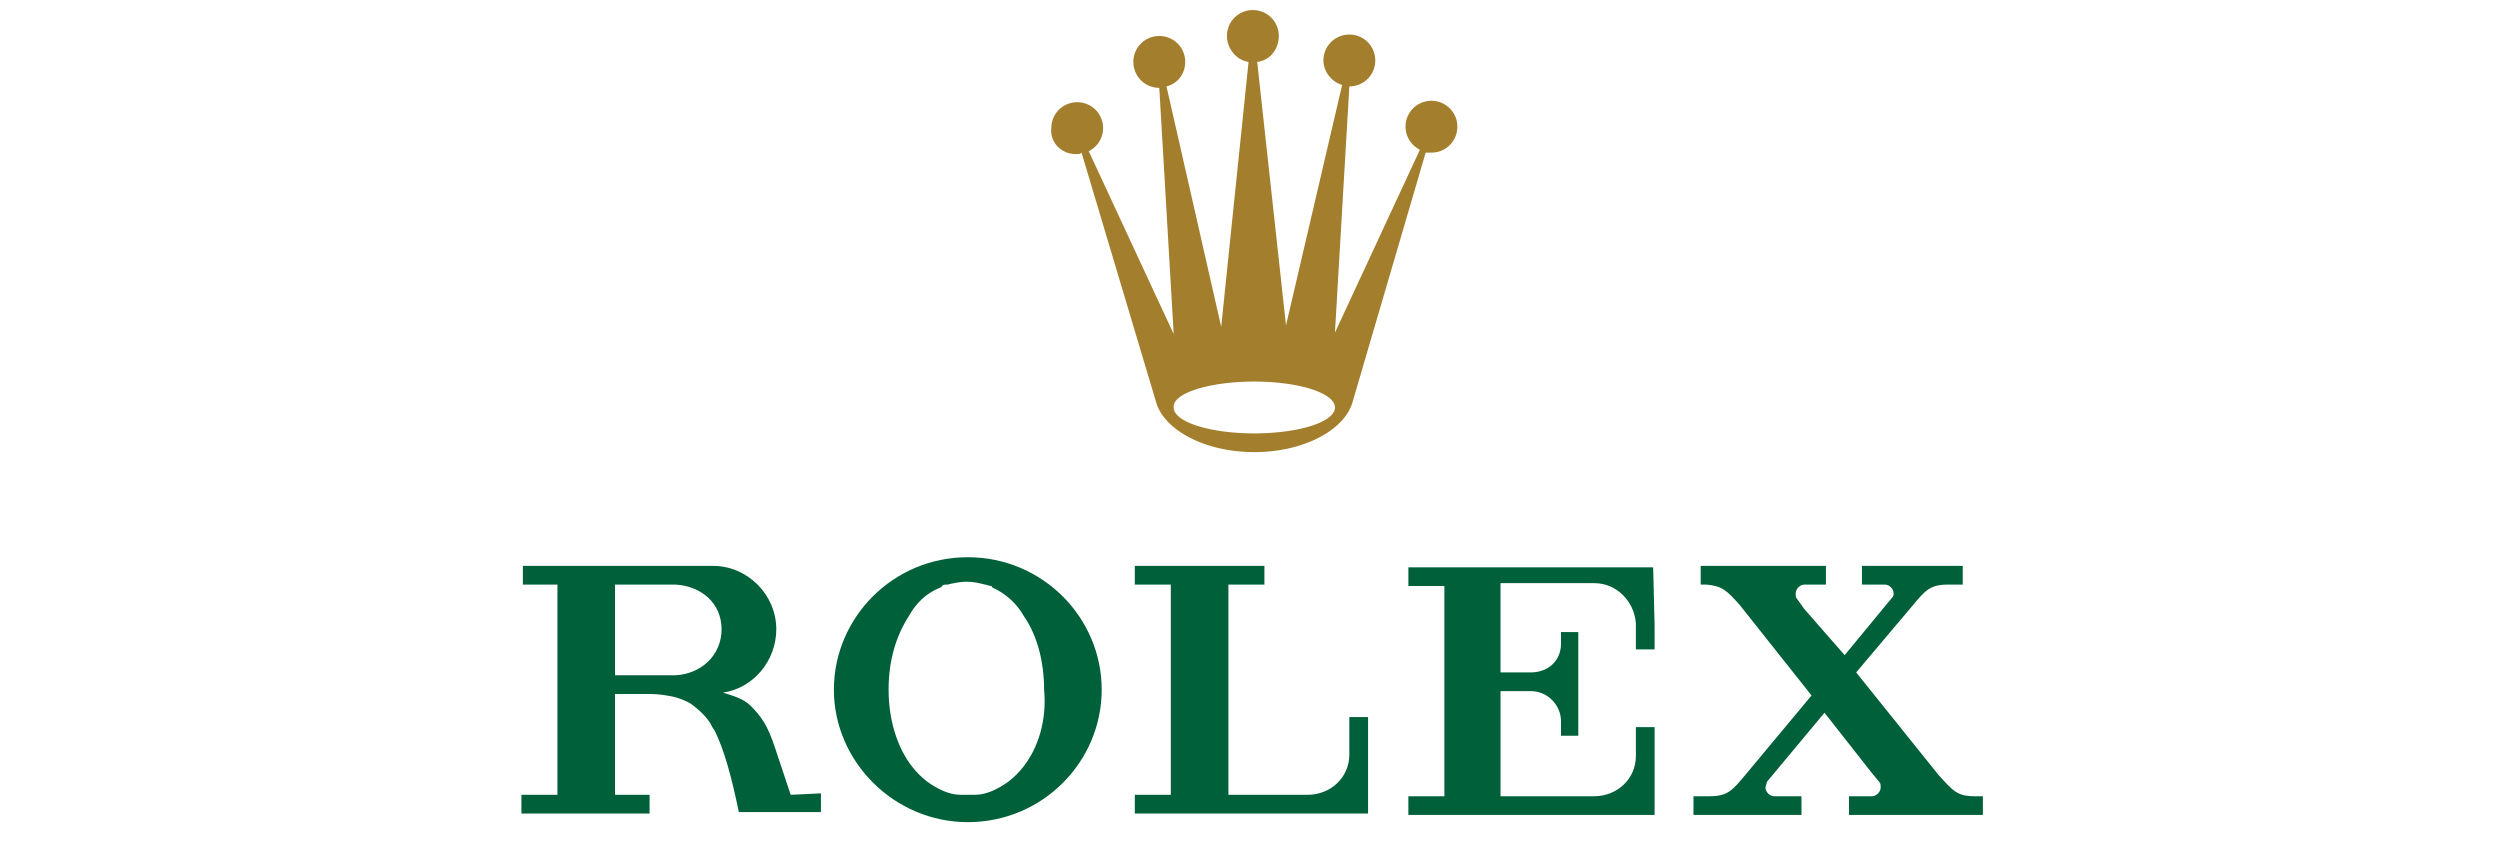 <svg xmlns="http://www.w3.org/2000/svg" viewBox="0 0 103 59" height="35"><path d="M39.4 10.7c.2 0 .3 0 .4-.1L45 28c.6 1.9 3.4 3.4 6.8 3.4s6.2-1.5 6.8-3.4l5.1-17.4h.4c1 0 1.8-.8 1.8-1.8S65.1 7 64.1 7a1.793 1.793 0 00-.8 3.4l-5.9 12.7 1-17.1c1 0 1.8-.8 1.8-1.8s-.8-1.8-1.8-1.8-1.8.8-1.8 1.8c0 .8.6 1.5 1.3 1.7L54 22.6 52 4.3c.9-.1 1.5-.9 1.5-1.8 0-1-.8-1.8-1.8-1.8s-1.8.8-1.8 1.8c0 .9.7 1.7 1.5 1.8l-1.9 18.4L45.7 6c.8-.2 1.3-.9 1.3-1.7 0-1-.8-1.8-1.8-1.8s-1.8.8-1.8 1.8.8 1.8 1.8 1.8l1 17.1-5.9-12.7a1.793 1.793 0 00-.8-3.4c-1 0-1.8.8-1.8 1.8-.1 1 .7 1.8 1.7 1.8zm12.4 15.8c3.1 0 5.6.8 5.6 1.8s-2.5 1.8-5.6 1.8c-3.1 0-5.6-.8-5.6-1.8-.1-1 2.5-1.8 5.6-1.8z" fill="rgba(163, 126, 44, 1)"/><g fill="rgba(0, 96, 57, 1)"><path d="M19.6 55.2l-1.1-3.3c-.5-1.5-.9-2.1-1.7-2.9-.5-.5-1.3-.7-1.9-.9 2.1-.3 3.7-2.2 3.7-4.4 0-2.4-2-4.4-4.4-4.4H1v1.3h2.4v14.6H.9v1.3h8.9v-1.3H7.4v-7h2.5c.6 0 1.1.1 1.6.2.4.1.9.3 1.2.5.4.3.9.7 1.3 1.3.1.2.2.4.3.5.7 1.4 1.2 3.3 1.7 5.7h5.7v-1.3l-2.1.1zm-8-8.3H7.4v-6.3h4.2c1.8.1 3.2 1.3 3.2 3.1s-1.4 3.1-3.2 3.2zM31.9 38.7c-5.2 0-9.3 4.2-9.3 9.2 0 5 4.2 9.2 9.3 9.2 5.2 0 9.3-4.2 9.3-9.2 0-5-4.1-9.2-9.3-9.2zm3.9 14.5c-.3.4-.7.8-1.1 1.1-.7.5-1.5.9-2.3.9h-1c-.8 0-1.6-.4-2.3-.9-.4-.3-.8-.7-1.1-1.1-1-1.3-1.6-3.2-1.6-5.3 0-2 .5-3.7 1.4-5.1.5-.9 1.2-1.6 2.2-2 0 0 .1 0 .1-.1.1-.1.2-.1.4-.1.4-.1.9-.2 1.3-.2.5 0 .9.1 1.3.2.1 0 .3.1.4.1 0 0 .1 0 .1.1.9.4 1.7 1.1 2.2 2 .9 1.3 1.4 3.1 1.4 5.1.2 2.1-.4 4-1.4 5.3zM59.7 49.8h-1.3v2.6c0 1.6-1.3 2.8-2.9 2.8H50V40.6h2.5v-1.3h-9v1.3H46v14.6h-2.5v1.3H59.7v-6.7zM79.5 39.4h-17v1.3H65v14.6h-2.5v1.3H79.6v-6.1h-1.3v2c0 1.6-1.3 2.8-2.9 2.8H68.9V48H71c1.2 0 2.1 1 2.1 2.1v1h1.2V43.9h-1.2v.8c0 1.2-.9 2-2.1 2h-2.1v-6.2h6.5c1.6 0 2.8 1.3 2.9 2.8v1.8h1.3v-1.7l-.1-4zM101.8 55.3c-1.2 0-1.5-.4-2.5-1.5l-5.7-7.1 3.8-4.5c1-1.2 1.3-1.6 2.6-1.6h1v-1.3h-7v1.3H95.6c.3 0 .6.3.6.6 0 .1 0 .2-.1.3l-3.3 4-2.8-3.2-.5-.7c-.1-.1-.1-.2-.1-.4 0-.3.3-.6.6-.6h1.5v-1.3h-8.7v1.3h.4c1.1.1 1.4.4 2.3 1.4l5 6.3-4.5 5.4c-1 1.2-1.3 1.6-2.6 1.6h-1.1v1.3H89.8v-1.3H87.9c-.3 0-.6-.3-.6-.6 0-.1.1-.3.1-.4l4-4.8 3.3 4.2.5.6c.1.1.1.2.1.4 0 .3-.3.6-.6.6h-1.6v1.3h9.3v-1.3h-.6z"/></g></svg>